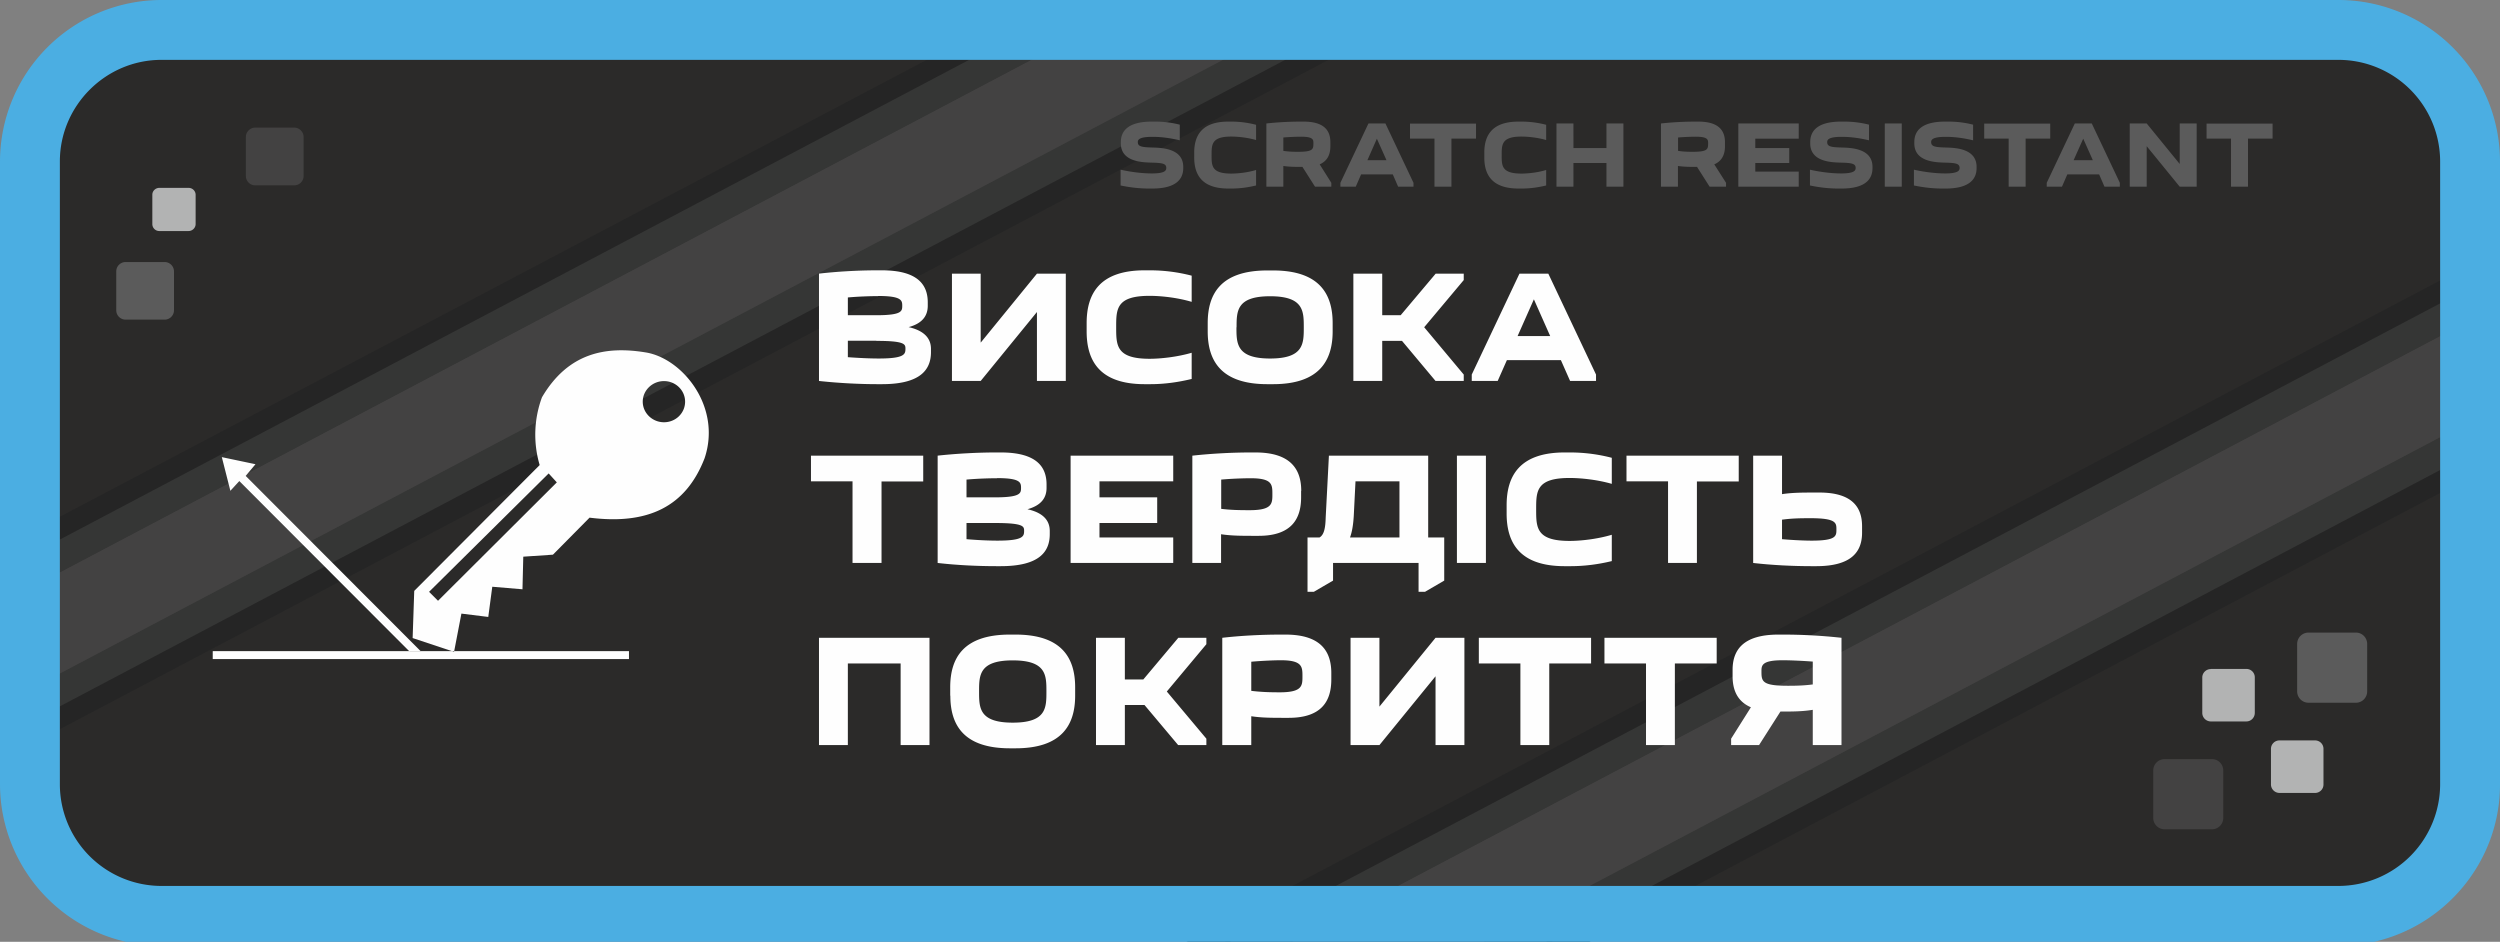 <svg xmlns="http://www.w3.org/2000/svg" viewBox="0 0 187.09 70.48">
  <rect x="0" y="0" width="187.09" height="70.48" fill="#808080" stroke="none"/>
  <path fill="#2b2a29" fill-rule="evenodd" d="M14.48 2.95h160.46a11.5 11.5 0 0 1 11.46 11.46V58.7a11.5 11.5 0 0 1-11.46 11.46H14.48A11.5 11.5 0 0 1 3.02 58.7V14.4A11.5 11.5 0 0 1 14.48 2.95Z"/>
  <path fill="#434242" fill-rule="evenodd" d="M0 45.16 85.5.05 98.99.04l.23.44L0 52.82v-7.66z"/>
  <path fill="#353635" fill-rule="evenodd" d="M0 52.77 99.2.43l1.1 2.09L.33 55.25 0 54.62v-1.85z"/>
  <path fill="#252525" fill-rule="evenodd" d="m.25 55.09 99.96-52.74.71 1.34L.95 56.43l-.7-1.34z"/>
  <path fill="#353635" fill-rule="evenodd" d="M0 45.2 85.52.08 80.56.03 0 42.53v2.67z"/>
  <path fill="#252525" fill-rule="evenodd" d="M0 42.74 80.88.07l-3.2.02L0 41.03v1.71z"/>
  <path fill="#434242" fill-rule="evenodd" d="m96.61 70.48 90.48-47.73v7.66l-75.95 40.07H96.61z"/>
  <path fill="#353635" fill-rule="evenodd" d="m111.04 70.48 76.05-40.12v2.66l-71 37.46h-5.05z"/>
  <path fill="#252525" fill-rule="evenodd" d="m115.69 70.48 71.4-37.67v1.72l-68.15 35.95h-3.25z"/>
  <path fill="#353635" fill-rule="evenodd" d="m96.69 70.48 90.4-47.69v-2.66L91.64 70.48h5.05z"/>
  <path fill="#252525" fill-rule="evenodd" d="m92.04 70.48 95.05-50.14v-.48l-.51-.97-97.79 51.59h3.25z"/>
  <path fill="#4baee2" fill-rule="evenodd" d="M12.07 0h162.95a12.1 12.1 0 0 1 12.07 12.07v46.64c0 5.72-4.05 10.55-9.42 11.77H9.42A12.12 12.12 0 0 1 0 58.7V12.07A12.1 12.1 0 0 1 12.07 0Zm0 4.48h162.95a7.61 7.61 0 0 1 7.59 7.59v46.64a7.62 7.62 0 0 1-7.6 7.59H12.08a7.61 7.61 0 0 1-7.6-7.6V12.08c0-4.17 3.42-7.6 7.6-7.6Z"/>
  <path fill="#434242" fill-rule="evenodd" d="M161.99 56.81h3.55c.46 0 .84.38.84.85v3.55c0 .47-.38.85-.84.85h-3.55a.85.85 0 0 1-.85-.85v-3.55c0-.47.38-.85.85-.85Z"/>
  <path fill="#5b5b5b" fill-rule="evenodd" d="M172.76 47.34h3.55c.46 0 .84.38.84.85v3.55c0 .47-.38.85-.84.85h-3.55a.85.85 0 0 1-.85-.85v-3.55c0-.47.38-.85.85-.85Z"/>
  <path fill="#b2b3b3" fill-rule="evenodd" d="M170.58 55.41h2.67c.35 0 .63.28.63.63v2.67c0 .35-.28.63-.63.63h-2.67a.64.64 0 0 1-.63-.63v-2.67c0-.35.29-.63.63-.63Zm-5.13-5.35h2.66c.35 0 .63.28.63.63v2.66c0 .35-.28.64-.63.64h-2.66a.64.64 0 0 1-.64-.64V50.7c0-.35.29-.63.64-.63Z"/>
  <path fill="#434242" fill-rule="evenodd" d="M22.03 13.87H19.1a.7.7 0 0 1-.7-.7v-2.92c0-.38.32-.7.7-.7h2.92c.38 0 .7.32.7.7v2.92a.7.7 0 0 1-.7.7Z"/>
  <path fill="#5b5b5b" fill-rule="evenodd" d="M12.33 23.92H9.4a.7.7 0 0 1-.7-.7V20.3a.7.7 0 0 1 .7-.69h2.92c.38 0 .7.31.7.7v2.91a.7.7 0 0 1-.7.7Z"/>
  <path fill="#b2b3b3" fill-rule="evenodd" d="M14.11 17.29h-2.18a.52.52 0 0 1-.53-.52v-2.2c0-.28.24-.51.52-.51h2.2c.28 0 .52.23.52.52v2.19c0 .28-.24.52-.53.52Z"/>
  <path fill="#5b5b5b" d="M86.2 12.98c-.72 0-1.58-.11-2.34-.28v1.18c.67.14 1.38.23 2.12.23h.25c1.8 0 2.32-.72 2.32-1.53v-.09c0-1.39-1.62-1.43-2.3-1.45-.79-.02-1.1-.07-1.1-.4 0-.17.07-.4 1.1-.4.69 0 1.36.1 2.04.26V9.33a7.43 7.43 0 0 0-1.84-.23h-.25c-1.8 0-2.32.72-2.32 1.53v.1c0 1.37 1.57 1.42 2.29 1.44.82.02 1.11.07 1.11.4 0 .18-.08.41-1.08.41Zm3.17-1.2c0 1.28.56 2.33 2.55 2.33h.26c.63 0 1.24-.09 1.82-.23v-1.16c-.65.2-1.38.27-1.86.27-1.47 0-1.47-.58-1.47-1.38s0-1.39 1.47-1.39c.48 0 1.2.07 1.86.26V9.34a7.3 7.3 0 0 0-1.82-.24h-.26c-1.99 0-2.55 1.05-2.55 2.32v.37Zm10.26 2.19v-.29l-.87-1.38c.6-.26.8-.77.8-1.36v-.29c0-.85-.43-1.55-2.01-1.55h-.2c-.85 0-1.77.05-2.58.14v4.73h1.27v-1.55c.45.07.92.07 1.43.07l.94 1.48h1.23Zm-2.27-3.74c.93 0 .93.23.93.49 0 .44-.02.64-1.14.64-.24 0-.67 0-1.11-.07v-1c.46-.04 1-.06 1.32-.06Zm4.1 3.74.4-.92h2.37l.4.92h1.15v-.29l-2.1-4.44h-1.27l-2.1 4.44v.29h1.14Zm.87-1.98.71-1.61.72 1.61h-1.44Zm6.29 1.98v-3.6h1.84V9.25h-4.94v1.12h1.83v3.6h1.27Zm2.46-2.18c0 1.27.56 2.32 2.56 2.32h.25c.63 0 1.24-.09 1.82-.23v-1.16c-.65.2-1.38.27-1.85.27-1.48 0-1.48-.58-1.48-1.38s0-1.39 1.48-1.39c.47 0 1.2.07 1.85.26V9.34a7.3 7.3 0 0 0-1.82-.24h-.25c-2 0-2.56 1.05-2.56 2.32v.37Zm5.4-2.54v4.72h1.27V12.2h2.47v1.77h1.27V9.24h-1.27v1.84h-2.47V9.24h-1.27Zm12.69 4.72v-.29l-.88-1.38c.6-.26.8-.77.8-1.36v-.29c0-.85-.43-1.55-2-1.55h-.2c-.86 0-1.78.05-2.59.14v4.73h1.27v-1.55c.46.07.93.07 1.43.07l.94 1.48h1.23Zm-2.27-3.74c.92 0 .93.23.93.49 0 .44-.02.64-1.15.64-.24 0-.67 0-1.1-.07v-1c.46-.04 1-.06 1.32-.06Zm7.7-.99h-4.51v4.73h4.52v-1.13h-3.25v-.64h2.54v-1.12h-2.54v-.7h3.25V9.23Zm3.18 3.74c-.72 0-1.57-.11-2.33-.28v1.18c.67.14 1.37.23 2.11.23h.26c1.8 0 2.31-.72 2.31-1.53v-.09c0-1.39-1.62-1.43-2.29-1.45-.8-.02-1.1-.07-1.1-.4 0-.17.07-.4 1.09-.4.69 0 1.36.1 2.04.26V9.33a7.43 7.43 0 0 0-1.84-.23h-.25c-1.79 0-2.31.72-2.31 1.53v.1c0 1.37 1.56 1.42 2.28 1.44.82.02 1.12.07 1.12.4 0 .18-.08.41-1.09.41Zm3.27-3.74v4.73h1.27V9.24h-1.27Zm4.51 3.74c-.71 0-1.57-.11-2.33-.28v1.18c.67.14 1.38.23 2.12.23h.25c1.8 0 2.32-.72 2.32-1.53v-.09c0-1.39-1.62-1.43-2.3-1.45-.79-.02-1.1-.07-1.1-.4 0-.17.07-.4 1.1-.4.69 0 1.36.1 2.04.26V9.33a7.43 7.43 0 0 0-1.84-.23h-.25c-1.8 0-2.31.72-2.31 1.53v.1c0 1.37 1.56 1.42 2.28 1.44.82.02 1.11.07 1.11.4 0 .18-.08.41-1.08.41Zm6.03.99v-3.6h1.84V9.25h-4.94v1.12h1.83v3.6h1.27Zm2.72 0 .4-.92h2.38l.4.92h1.15v-.29l-2.1-4.44h-1.27l-2.1 4.44v.29h1.14Zm.87-1.98.72-1.61.72 1.61h-1.44Zm5.47-2.75h-1.27v4.73h1.27v-3.03l2.47 3.03h1.27V9.24h-1.27v3.03l-2.47-3.03Zm7.58 4.73v-3.6h1.84V9.25h-4.94v1.12h1.83v3.6h1.27Z"/>
  <path fill="#fefefe" fill-rule="evenodd" d="M40.39 34.8 31 44.22l-.12 3.53 3.1 1.03.55-2.86 2.01.25.3-2.26 2.26.19.06-2.44 2.22-.15 2.74-2.77c4.35.55 7.2-.8 8.61-4.45 1.28-3.82-1.61-7.4-4.32-7.9-3.14-.54-5.92.06-7.85 3.34a8.04 8.04 0 0 0-.18 5.05Zm9.3-6.28c.87 0 1.58.69 1.58 1.54s-.7 1.54-1.58 1.54-1.59-.7-1.59-1.54.71-1.54 1.59-1.54Zm-8.63 6.91-8.95 8.86.67.67 8.89-8.86-.61-.67Zm-25.13 13.3h31.14v.59H15.92v-.58Zm2.46-13.11 13.1 13.12h-.86L17.91 36l-.67.73-.64-2.52 2.52.53-.73.87Z"/>
  <path fill="#fefefe" d="M61.29 20.48v8.03c1.37.15 2.94.24 4.39.24H66c2.88 0 3.67-1.08 3.67-2.4v-.24c0-.7-.4-1.34-1.67-1.63 1.08-.29 1.43-.9 1.43-1.6v-.25c0-1.31-.74-2.4-3.43-2.4h-.33c-1.45 0-3.02.09-4.4.25Zm4.43 1.67c1.74 0 1.8.33 1.8.72 0 .41 0 .72-1.94.72h-2.13v-1.33c.79-.07 1.69-.1 2.27-.1Zm-.14 3.36c2.18 0 2.18.26 2.18.6 0 .4-.08.72-2 .72-.64 0-1.52-.04-2.31-.1V25.5h2.13Zm7.81.12v-5.15h-2.15v8.03h2.15l4.21-5.16v5.16h2.16v-8.03H77.6l-4.2 5.15Zm7.93-.83c0 2.17.94 3.95 4.34 3.95h.43c1.07 0 2.1-.15 3.09-.39V26.4c-1.1.32-2.34.45-3.15.45-2.5 0-2.5-1-2.5-2.36s0-2.35 2.5-2.35c.81 0 2.04.12 3.15.45v-1.96a12.4 12.4 0 0 0-3.1-.4h-.42c-3.4 0-4.34 1.78-4.34 3.95v.62Zm9.06 0c0 2.17.97 3.95 4.46 3.95h.43c3.48 0 4.46-1.78 4.46-3.95v-.62c0-2.17-.98-3.94-4.46-3.94h-.43c-3.5 0-4.46 1.77-4.46 3.94v.62Zm2.16-.3c0-1.22 0-2.33 2.51-2.33s2.52 1.11 2.52 2.32c0 1.22 0 2.34-2.52 2.34s-2.52-1.12-2.52-2.34Zm8.74-4.02v8.03h2.16v-3h1.48l2.51 3h2.11v-.48l-2.96-3.54 2.96-3.53v-.48h-2.1l-2.62 3.11h-1.38v-3.11h-2.16Zm10.8 8.03.69-1.56h4.04l.69 1.56h1.94v-.48l-3.57-7.55h-2.16l-3.57 7.55v.48h1.94Zm1.49-3.36 1.22-2.75 1.22 2.75h-2.44Zm-47.6 16.98v-6.1h3.12V34.1h-8.4v1.92h3.11v6.11h2.16Zm4.2-8.03v8.03c1.37.16 2.94.24 4.39.24h.33c2.88 0 3.67-1.07 3.67-2.4v-.23c0-.71-.4-1.35-1.67-1.63 1.08-.3 1.43-.9 1.43-1.6v-.25c0-1.32-.74-2.4-3.43-2.4h-.33c-1.45 0-3.02.09-4.4.24Zm4.44 1.68c1.73 0 1.8.32 1.8.72 0 .4 0 .72-1.95.72h-2.13v-1.33c.79-.07 1.69-.1 2.28-.1Zm-.15 3.36c2.18 0 2.18.26 2.18.6 0 .4-.08.72-2 .72-.64 0-1.52-.04-2.31-.11v-1.21h2.13ZM87.8 34.1h-7.68v8.03h7.68v-1.91h-5.52v-1.08h4.32v-1.92h-4.32v-1.2h5.52V34.1Zm9.58 2.64c0-1.58-.75-2.88-3.43-2.88h-.34c-1.45 0-3.02.09-4.38.24v8.03h2.15v-2.15c.78.12 1.6.12 2.47.12h.34c2.49 0 3.18-1.3 3.18-2.88v-.48Zm-3.86 1.44c-.74 0-1.4-.01-2.13-.1v-2.19c.79-.07 1.7-.1 2.21-.1 1.62 0 1.62.48 1.62 1.19 0 .7 0 1.2-1.7 1.2Zm6.24 3.95h6.4v2.16h.48l1.44-.84v-3.23h-1.2V34.1h-7.43l-.24 4.62c-.02.79-.12 1.3-.46 1.5h-.9v4.07h.47l1.44-.84v-1.32Zm1.27-1.91c.16-.43.24-.96.28-1.6l.13-2.6h3.29v4.2h-3.7Zm8-6.12v8.03h2.17V34.1h-2.16Zm3.72 4.33c0 2.17.95 3.94 4.34 3.94h.43c1.08 0 2.11-.14 3.1-.38v-1.97c-1.1.33-2.34.46-3.16.46-2.5 0-2.5-1-2.5-2.36s0-2.35 2.5-2.35c.82 0 2.05.12 3.16.44v-1.95a12.4 12.4 0 0 0-3.1-.4h-.43c-3.39 0-4.34 1.78-4.34 3.95v.62Zm14.24 3.7v-6.1h3.13V34.1h-8.4v1.92h3.11v6.11H127Zm12.36-2.75c0-1.38-.7-2.52-3.19-2.52h-.33c-.87 0-1.7 0-2.47.12V34.1h-2.16v8.03c1.37.16 2.94.24 4.39.24h.33c2.69 0 3.43-1.12 3.43-2.51v-.48Zm-3.86-.6c1.94 0 1.94.36 1.94.84 0 .49 0 .84-1.86.84-.5 0-1.42-.04-2.21-.11v-1.46c.74-.1 1.39-.11 2.13-.11Zm-74.2 8.95v8.03h2.16v-6.11h3.95v6.11h2.16v-8.03h-8.27Zm9.83 4.33c0 2.17.97 3.94 4.46 3.94H76c3.48 0 4.46-1.77 4.46-3.94v-.63c0-2.16-.97-3.94-4.46-3.94h-.43c-3.5 0-4.46 1.78-4.46 3.95v.62Zm2.15-.31c0-1.21 0-2.33 2.52-2.33s2.52 1.12 2.52 2.33c0 1.22 0 2.33-2.52 2.33s-2.52-1.11-2.52-2.33Zm8.75-4.02v8.03h2.16v-3h1.47l2.52 3h2.11v-.48l-2.96-3.53 2.96-3.54v-.48h-2.1l-2.62 3.12h-1.38v-3.12h-2.16Zm17.61 2.64c0-1.58-.74-2.88-3.43-2.88h-.33c-1.45 0-3.02.08-4.4.24v8.03h2.17V53.6c.77.12 1.6.12 2.46.12h.34c2.5 0 3.19-1.29 3.19-2.87v-.48Zm-3.86 1.44c-.74 0-1.39-.02-2.13-.11v-2.18c.79-.07 1.71-.11 2.22-.11 1.61 0 1.61.5 1.61 1.2s0 1.2-1.7 1.2Zm7.46 1.07v-5.15h-2.16v8.03h2.16l4.2-5.15v5.15h2.16v-8.03h-2.16l-4.2 5.15Zm12.71 2.88v-6.11h3.13v-1.92h-8.4v1.92h3.11v6.11h2.16Zm9.4 0v-6.11h3.13v-1.92h-8.4v1.92h3.11v6.11h2.16Zm6.3 0 1.6-2.51c.84 0 1.65 0 2.42-.13v2.64h2.15v-8.03a40.14 40.14 0 0 0-4.38-.24h-.34c-2.68 0-3.43 1.19-3.43 2.64v.48c0 1 .34 1.88 1.37 2.32l-1.48 2.35v.48h2.08Zm1.77-6.35c.55 0 1.46.04 2.25.1v1.71c-.74.1-1.48.1-1.88.1-1.92 0-1.96-.33-1.96-1.08 0-.43.01-.83 1.58-.83Z"/>
</svg>